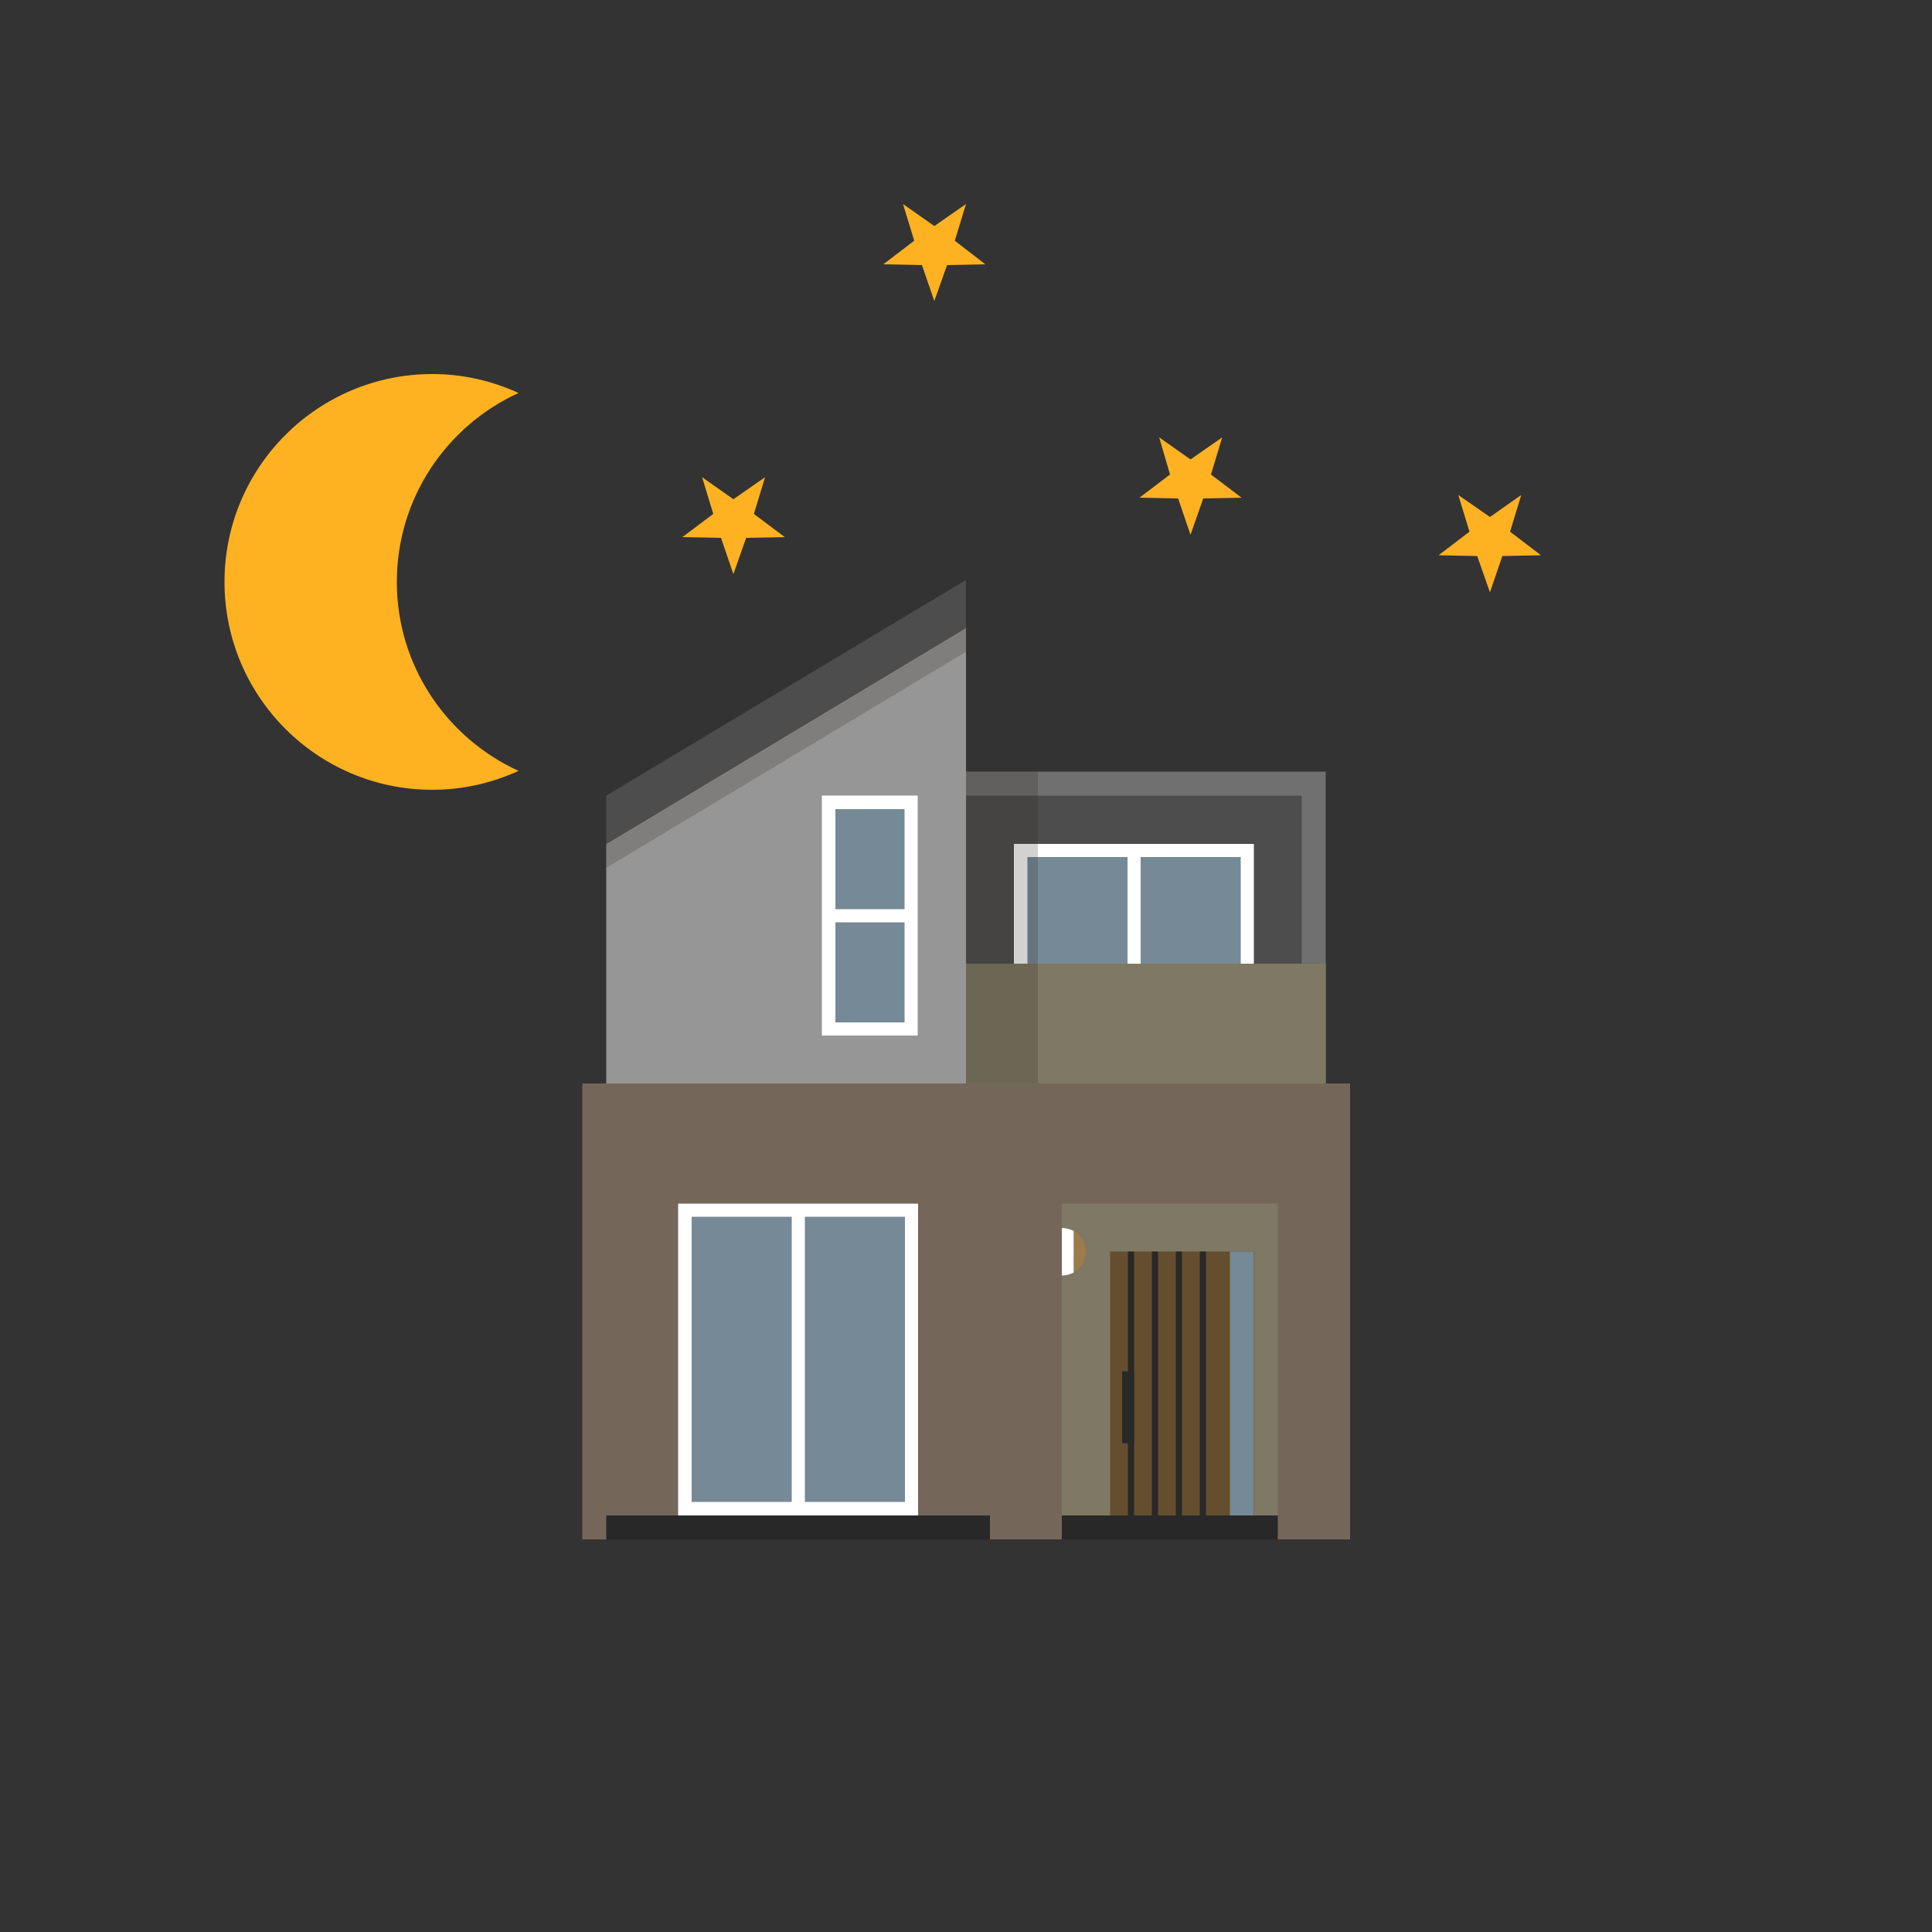 <?xml version="1.0" encoding="UTF-8"?> <svg xmlns="http://www.w3.org/2000/svg" xmlns:xlink="http://www.w3.org/1999/xlink" version="1.1" id="レイヤー_1" x="0px" y="0px" width="500px" height="500px" viewBox="0 0 500 500" style="enable-background:new 0 0 500 500;" xml:space="preserve"><rect x="0" y="0" width="500" height="500" fill="#333333" stroke="none"/> <style type="text/css"> .st0{fill:none;} .st1{fill:#707070;} .st2{fill:#4D4D4D;} .st3{fill:#969696;} .st4{fill:#FFFFFF;} .st5{fill:#768996;} .st6{fill:#74675A;} .st7{fill:#7E7864;} .st8{fill:#644E2E;} .st9{fill:#292828;} .st10{fill:#9C7B4D;} .st11{opacity:0.2;fill:#251E1C;} .st12{fill:#FFB221;} </style> <rect class="st0" width="500" height="500"></rect> <g> <rect x="250" y="199.7" class="st1" width="93.1" height="80.7"></rect> <rect x="250" y="205.9" class="st2" width="86.9" height="74.5"></rect> <polygon class="st3" points="250,280.4 156.9,280.4 156.9,218.4 250,162.5 "></polygon> <polygon class="st2" points="156.9,218.4 156.9,205.9 250,150.1 250,162.5 "></polygon> <g> <rect x="262.4" y="218.4" class="st4" width="62.1" height="55.9"></rect> <g> <rect x="265.9" y="221.8" class="st5" width="25.9" height="49"></rect> <rect x="295.2" y="221.8" class="st5" width="25.9" height="49"></rect> </g> </g> <path class="st6" d="M150.7,280.4v118h198.7v-118H150.7z"></path> <rect x="274.8" y="311.5" class="st7" width="55.9" height="80.7"></rect> <rect x="287.3" y="323.9" class="st8" width="37.3" height="68.3"></rect> <rect x="274.8" y="392.2" class="st9" width="55.9" height="6.2"></rect> <rect x="156.9" y="392.2" class="st9" width="99.3" height="6.2"></rect> <rect x="318.3" y="323.9" class="st5" width="6.2" height="68.3"></rect> <rect x="310.5" y="323.9" class="st9" width="1.6" height="68.3"></rect> <rect x="304.3" y="323.9" class="st9" width="1.6" height="68.3"></rect> <rect x="298.1" y="323.9" class="st9" width="1.6" height="68.3"></rect> <rect x="291.9" y="323.9" class="st9" width="1.6" height="68.3"></rect> <g> <rect x="175.5" y="311.5" class="st4" width="62.1" height="80.7"></rect> <g> <rect x="179" y="314.9" class="st5" width="25.9" height="73.8"></rect> <rect x="208.3" y="314.9" class="st5" width="25.9" height="73.8"></rect> </g> </g> <g> <rect x="212.7" y="205.9" class="st4" width="24.8" height="62.1"></rect> <g> <rect x="216.2" y="209.4" class="st5" width="17.9" height="25.9"></rect> <rect x="216.2" y="238.7" class="st5" width="17.9" height="25.9"></rect> </g> </g> <rect x="250" y="249.4" class="st7" width="93.1" height="31"></rect> <g> <path class="st4" d="M274.8,330.1c1.1,0,2.2-0.3,3.1-0.8v-10.7c-0.9-0.5-2-0.8-3.1-0.8V330.1z"></path> <path class="st10" d="M281,323.9c0-2.3-1.2-4.3-3.1-5.4v10.7C279.8,328.2,281,326.2,281,323.9z"></path> </g> <rect x="290.4" y="354.9" class="st9" width="3.1" height="18.6"></rect> <polygon class="st11" points="156.9,224.6 156.9,218.4 250,162.5 250,168.7 "></polygon> <rect x="250" y="199.7" class="st11" width="18.6" height="80.7"></rect> </g> <g> <g> <path class="st12" d="M102.7,150.6c0-21.7,12.9-40.4,31.5-48.9c-6.8-3.1-14.3-4.9-22.3-4.9c-29.7,0-53.8,24.1-53.8,53.8 c0,29.7,24.1,53.8,53.8,53.8c8,0,15.5-1.8,22.3-4.9C115.6,191,102.7,172.3,102.7,150.6z"></path> </g> <polygon class="st12" points="241.8,58.5 250,52.8 247.1,62.3 255,68.4 245.1,68.6 241.8,77.9 238.6,68.6 228.6,68.4 236.6,62.3 233.7,52.8 "></polygon> <polygon class="st12" points="189.8,129.2 198,123.5 195.1,133 203.1,139 193.1,139.2 189.8,148.6 186.6,139.2 176.6,139 184.6,133 181.7,123.5 "></polygon> <polygon class="st12" points="308.1,118.9 316.3,113.2 313.4,122.8 321.3,128.8 311.4,129 308.1,138.4 304.9,129 294.9,128.8 302.8,122.8 300,113.2 "></polygon> <polygon class="st12" points="385.6,133.8 393.7,128.1 390.8,137.6 398.8,143.7 388.8,143.9 385.6,153.3 382.3,143.9 372.3,143.7 380.3,137.6 377.4,128.1 "></polygon> </g> </svg> 